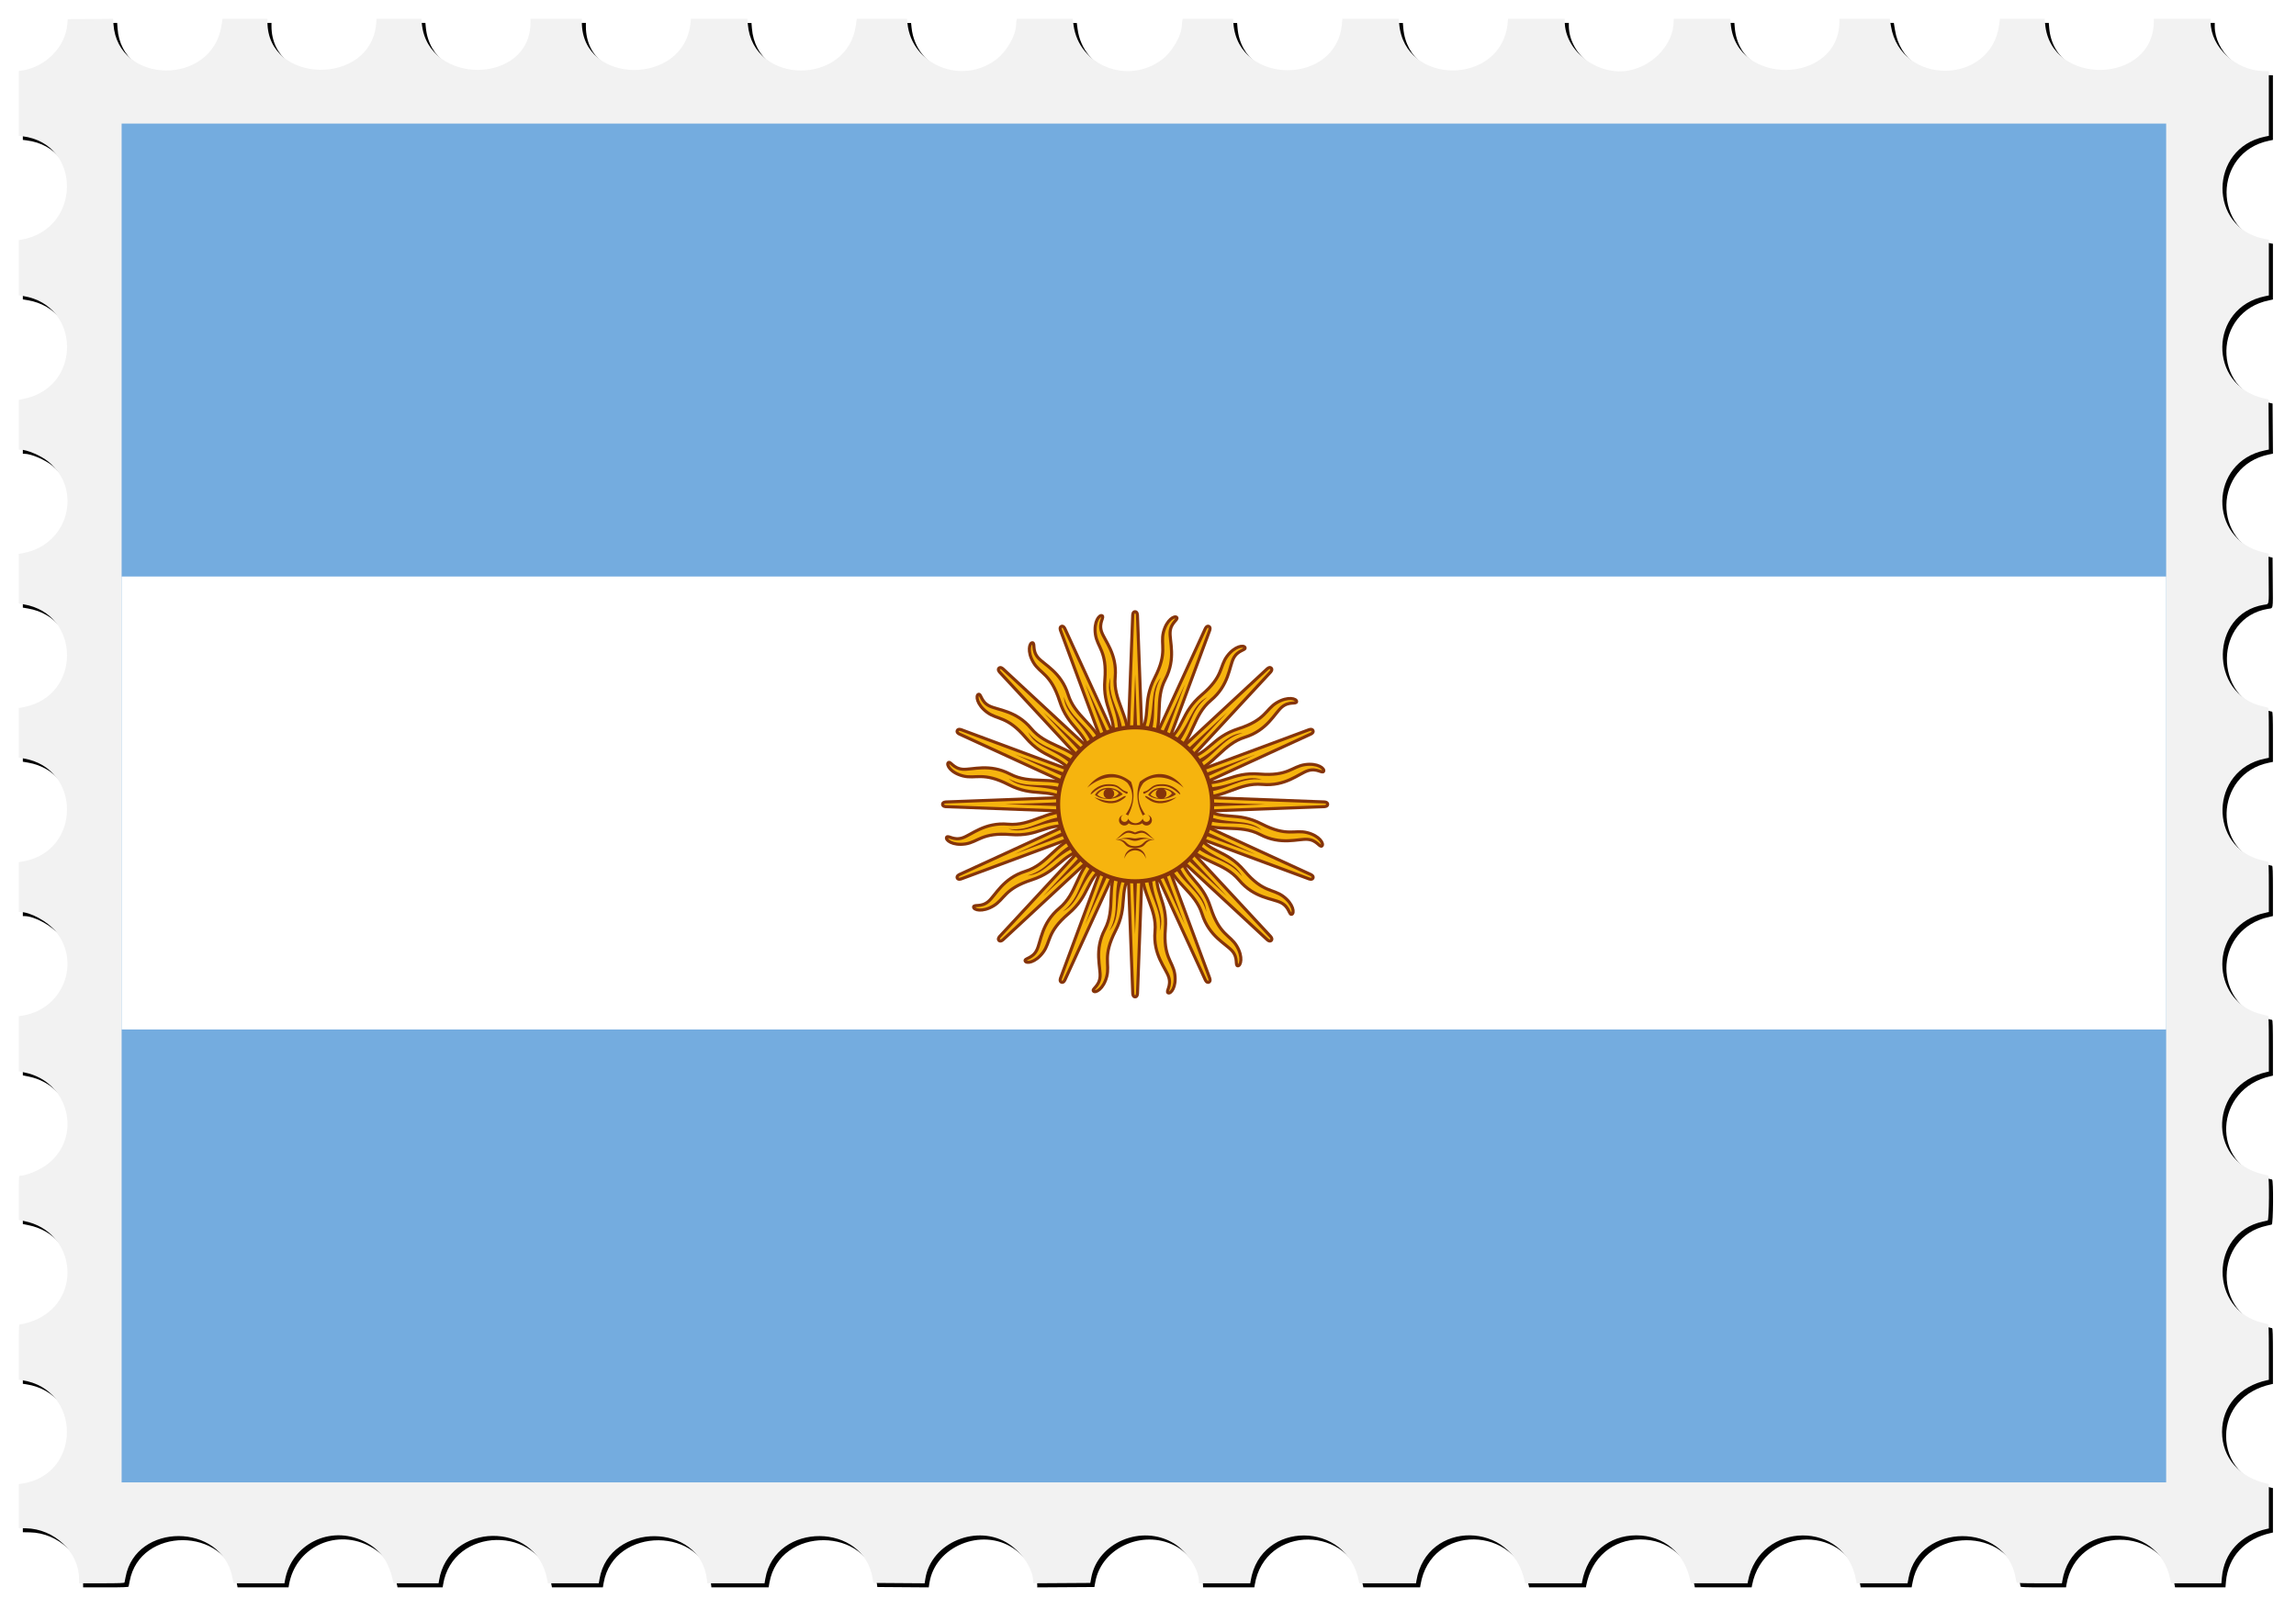 <svg xmlns="http://www.w3.org/2000/svg" xmlns:xlink="http://www.w3.org/1999/xlink" height="2350.9" viewBox="0 0 3352.047 2350.875" width="3352"><defs><filter id="a" height="1.02" width="1.029" y="-.01" x="-.015" color-interpolation-filters="sRGB"><feGaussianBlur stdDeviation="13.923"/></filter></defs><path d="M82.308 3282.2c-.989-39.5-35.333-76.2-71.441-76.2h-4.84v-83h3.542c92.315 0 95.886-150.89 3.756-158.68l-7.298-.617v-65.346l8.83-1.176c88.424-11.773 89.724-143.65 1.558-157.99l-10.386-1.7v-73.5h3.543c92.358 0 95.93-150.88 3.756-158.68l-7.299-.616v-82.706h3.543c32.139 0 63.994-28.277 71.534-63.5 9.82-45.9-27.203-95.5-71.26-95.5H6.029v-82.724l6.75-.684c91.162-9.235 91.652-150.57.548-158.27l-7.298-.617v-82.412l7.385-.624c90.231-7.628 90.222-150.71-.01-158.34l-7.375-.624v-73.456l3.125-.625c1.719-.344 4.337-.625 5.818-.625 15.126 0 39.423-14.074 50.863-29.463 36.836-49.549 8.74-120.77-50.766-128.69l-9.04-1.203v-81.406l2.25-.603c1.238-.332 3.796-.61 5.686-.617 16.181-.064 39.8-13.527 51.767-29.507 37.492-50.063 7.612-122.91-52.954-129.09l-6.75-.69v-73.364l8.831-1.175c89.495-11.916 88.546-150.57-1.08-157.85l-7.75-.63v-82.428l6.329-.648c92.07-9.5 90.76-158.69-1.395-158.69H6.025v-75h5.34c91.384 0 92.718-150.07 1.41-158.65l-6.75-.635v-65.42l7.25-.617c91.283-7.77 88.713-158.68-2.698-158.68H6.024v-65.58l10.298-1.633c88.403-14.023 86.17-151.44-2.56-157.54l-7.764-.54.264-33.1.263-33.11 7.5-.625c32.938-2.745 62.33-31.558 67.525-66.194l.702-4.681h94.542l.663 5.305c10.95 87.64 135.92 86.352 151.01-1.556l.644-3.75h80.52l1.224 7.25c14.002 82.91 130.79 84.897 149.36 2.543l2.21-9.793h72.598v2.34c0 9.679 8.594 29.835 17.328 40.644 40.863 50.564 120.38 29.68 133.36-35.025l1.59-7.959h72.326l1.225 7.25c14.148 83.778 133.05 84.48 149.82.885l1.6-8.134h72.308l1.221 7.125c14.55 84.85 135.48 84.23 150.28-.77l1.1-6.355h72.794V8.24c0 14.445 13.656 39.571 27.915 51.362 45.258 37.423 112.93 11.535 123.15-47.106l1.1-6.568h80.344l1.792 8.75c13.295 64.937 94.403 84.776 134.14 32.81 8.202-10.728 16.523-30.729 16.523-39.72 0-1.748 1.6-1.84 32.3-1.84h32.275l1.719 8.352c15.164 73.667 111.24 86.001 143.27 18.392 3.252-6.865 7.464-20.917 7.464-24.904 0-1.756 1.9-1.84 40.4-1.84h40.386l.702 4.681c13.122 87.501 137.93 87.501 151.05 0l.7-4.68h64.271l.178 10.25c.722 41.71 34.737 77.65 73.573 77.734l6.75.015v33.031c0 25.576-.282 33.11-1.25 33.373-.688.188-4.175.882-7.75 1.543-80.196 14.816-79.773 140.34.526 155.91l8.467 1.642v74.41l-3.75.644c-53.208 9.138-81.66 65.77-57.75 114.95 11.576 23.808 29.363 36.816 58.75 42.963l2.75.575v65.872l-3.75.596c-85.61 13.59-87.91 141.56-2.835 157.7l6.585 1.249v74.338l-6.602 1.15c-83.37 14.518-82.649 147.04.852 156.65l5.75.661v83.536l-6.75 1.173c-83.357 14.48-82.634 144.77.871 156.79l5.38.774.261 37.513.262 37.513-6.83 1.075c-52.941 8.336-80.992 76.343-50.391 122.17 13.163 19.714 37.11 35.198 54.439 35.198h2.78l-.26 41.694-.261 41.694-7.5 1.368c-51.83 9.456-78.704 73.815-50.328 120.53 11.652 19.182 38.186 36.718 55.558 36.718h2.77v74.91l-3.75.617c-88.653 14.565-87.852 141.13 1 157.99l2.75.521v82.872l-3.75.616c-89.183 14.652-87.988 140.61 1.5 158.07l2.25.44v82.923l-2.75.522c-40.865 7.753-67.25 38.754-67.25 79.016 0 40.3 26.347 71.257 67.25 79.016l2.75.522v82.924l-2.75.522c-88.901 16.865-89.702 143.42-1 157.99l3.75.616v74.41l-8.468 1.642c-80.17 15.548-80.594 141.31-.525 155.92 3.575.652 7.062 1.34 7.75 1.528.967.265 1.25 7.788 1.25 33.328v32.986l-3.75.616c-86.557 14.22-88.16 140.47-2 157.48l5.75 1.136v73.57l-8.25.684c-36.224 3.007-62.94 27.718-71.193 65.853l-.596 2.75h-64.924l-.595-2.75c-8.678-40.097-37.999-65.588-75.443-65.588-37.472 0-66.758 25.46-75.443 65.588l-.595 2.75h-40.512c-31.573 0-40.583-.276-40.832-1.25-.176-.687-1.07-4.4-1.987-8.25-18.498-77.675-130.95-77.294-147.63.5-.648 3.025-1.395 6.288-1.659 7.25-.621 2.265-65.15 2.756-65.728.5-.175-.687-1.07-4.4-1.986-8.25-19.507-81.91-130.98-76.863-149.07 6.75l-.596 2.75h-40.512c-31.547 0-40.594-.276-40.88-1.25-.202-.687-1.083-4.4-1.958-8.25-16.419-72.239-116.12-79.512-143.92-10.5-2.37 5.883-3.109 8.377-5.107 17.25l-.62 2.75h-36.511c-28.347 0-36.594-.28-36.88-1.25-.202-.687-1.094-4.4-1.983-8.25-18.36-79.578-132.17-76.705-148.56 3.75l-1.17 5.75h-36.46c-28.307 0-36.544-.28-36.829-1.25-.202-.687-1.091-4.374-1.977-8.194-18.104-78.1-134.98-76.566-148.1 1.944-1.393 8.344 2.75 7.556-38.214 7.262l-36.578-.262-1.815-7.692c-19.11-80.998-132.04-79.136-148.85 2.454l-1.186 5.763-36.576-.263-36.576-.262-1.815-7.692c-19.112-81.007-132.04-79.154-148.84 2.442l-1.184 5.75h-81.402l-1.234-6.503c-15.555-82-132.26-81.41-149.18.753l-1.184 5.75-47.179-.01-47.179-.01-.219-8.744z" transform="matrix(0 1 1 0 27.416 27.416)" filter="url(#a)"/><path d="M3303.7 103.72c-39.592-.99-76.244-35.333-76.244-71.442v-4.84h-83v3.542c0 92.315-150.89 95.886-158.68 3.756l-.617-7.298h-65.346l-1.176 8.83c-11.773 88.424-143.65 89.724-157.99 1.558l-1.69-10.385h-73.5v3.543c0 92.358-150.88 95.93-158.68 3.756l-.616-7.299h-82.706v3.543c0 32.139-28.277 63.994-63.5 71.534-45.882 9.82-95.5-27.203-95.5-71.26v-3.816h-82.724l-.684 6.75c-9.234 91.163-150.57 91.652-158.27.548l-.617-7.298h-82.412l-.624 7.385c-7.627 90.231-150.71 90.222-158.34-.01l-.623-7.375h-73.456l-.625 3.125c-.344 1.719-.625 4.337-.625 5.818 0 15.126-14.074 39.423-29.463 50.863-49.55 36.837-120.77 8.74-128.69-50.767l-1.204-9.039h-81.406l-.603 2.25c-.332 1.238-.61 3.796-.617 5.686-.064 16.181-13.527 39.8-29.507 51.767-50.063 37.492-122.91 7.612-129.09-52.954l-.69-6.75h-73.363l-1.176 8.831c-11.916 89.495-150.57 88.546-157.85-1.08l-.63-7.75H1008.74l-.649 6.329c-9.433 92.073-158.63 90.764-158.63-1.395v-4.938h-75v5.34c0 91.384-150.07 92.718-158.65 1.41l-.635-6.75h-65.42l-.616 7.25c-7.767 91.281-158.68 88.716-158.68-2.697v-4.553h-65.58l-1.634 10.298c-14.08 88.404-151.5 86.174-157.6-2.557l-.534-7.763-33.106.263-33.106.264-.625 7.5c-2.745 32.939-31.558 62.33-66.194 67.525l-4.68.701v94.542l5.305.663c87.64 10.95 86.352 135.92-1.555 151.01l-3.75.644v80.52l7.25 1.225c82.909 14.002 84.897 130.79 2.543 149.36L27.4 583.84v72.598h2.34c9.678 0 29.835 8.594 40.644 17.328 50.564 40.863 29.68 120.38-35.025 133.36l-7.96 1.597v72.326l7.25 1.224c83.779 14.148 84.48 133.05.885 149.82l-8.134 1.631v72.308l7.125 1.222c84.85 14.55 84.23 135.48-.77 150.28l-6.356 1.107v72.794h2.312c14.445 0 39.571 13.656 51.362 27.915 37.423 45.258 11.535 112.93-47.106 123.15l-6.567 1.144v80.344l8.75 1.791c64.937 13.295 84.776 94.403 32.81 134.14-10.728 8.203-30.73 16.523-39.72 16.523-1.75 0-1.84 1.602-1.84 32.275v32.275l8.351 1.72c73.667 15.163 86.001 111.24 18.392 143.27-6.865 3.251-20.917 7.463-24.904 7.463-1.756 0-1.84 1.837-1.84 40.386v40.386l4.681.702c87.501 13.122 87.501 137.93 0 151.05l-4.68.702v64.272l10.25.177c41.71.722 77.65 34.737 77.735 73.573l.014 6.75h33.031c25.576 0 33.11-.282 33.373-1.25.188-.687.883-4.175 1.543-7.75 14.816-80.196 140.34-79.773 155.91.526l1.642 8.468h74.41l.644-3.75c9.139-53.208 65.77-81.66 114.95-57.75 23.808 11.576 36.816 29.363 42.963 58.75l.576 2.75h65.872l.595-3.75c13.591-85.611 141.56-87.911 157.7-2.836l1.25 6.586h74.338l1.149-6.603c14.518-83.37 147.04-82.649 156.65.853l.662 5.75h83.536l1.172-6.75c14.481-83.357 144.77-82.634 156.79.87l.774 5.38 37.513.261 37.513.262 1.075-6.829c8.337-52.942 76.343-80.993 122.17-50.392 19.714 13.163 35.198 37.111 35.198 54.439v2.781l41.694-.26 41.694-.262 1.369-7.5c9.456-51.829 73.815-78.704 120.53-50.328 19.182 11.652 36.718 38.186 36.718 55.558v2.77h74.91l.616-3.75c14.565-88.653 141.13-87.852 157.99 1l.522 2.75h82.872l.616-3.75c14.652-89.183 140.61-87.988 158.07 1.5l.439 2.25h82.924l.521-2.75c7.753-40.865 38.754-67.25 79.016-67.25 40.3 0 71.257 26.347 79.016 67.25l.522 2.75h82.924l.522-2.75c16.865-88.9 143.42-89.702 157.99-1l.616 3.75h74.41l1.642-8.467c15.548-80.17 141.31-80.594 155.92-.526.652 3.575 1.34 7.062 1.528 7.75.265.968 7.789 1.25 33.328 1.25h32.986l.616-3.75c14.22-86.557 140.47-88.16 157.48-2l1.136 5.75h73.57l.685-8.25c3.006-36.224 27.718-62.94 65.853-71.193l2.75-.595v-64.924l-2.75-.596c-40.097-8.678-65.588-37.999-65.588-75.443 0-37.472 25.46-66.758 65.588-75.443l2.75-.595v-40.512c0-31.573-.276-40.583-1.25-40.832-.688-.176-4.4-1.07-8.25-1.987-77.675-18.498-77.294-130.95.5-147.63 3.025-.648 6.287-1.394 7.25-1.658 2.265-.622 2.756-65.151.5-65.728-.688-.176-4.4-1.07-8.25-1.987-81.91-19.507-76.863-130.98 6.75-149.07l2.75-.595v-40.512c0-31.547-.277-40.594-1.25-40.88-.688-.202-4.4-1.084-8.25-1.959-72.24-16.419-79.512-116.12-10.5-143.92 5.882-2.37 8.376-3.108 17.25-5.107l2.75-.619v-36.512c0-28.347-.28-36.594-1.25-36.88-.688-.202-4.4-1.094-8.25-1.982-79.578-18.36-76.705-132.17 3.75-148.56l5.75-1.172v-36.46c0-28.306-.28-36.543-1.25-36.828-.688-.202-4.375-1.091-8.194-1.976-78.1-18.104-76.566-134.98 1.944-148.1 8.343-1.394 7.555 2.75 7.262-38.214l-.262-36.578-7.693-1.815c-80.998-19.11-79.136-132.04 2.455-148.85l5.762-1.187-.262-36.576-.262-36.576-7.693-1.815c-81.007-19.112-79.154-132.04 2.443-148.84l5.75-1.184v-81.402l-6.504-1.234c-82-15.555-81.41-132.26.754-149.18l5.75-1.184-.01-47.179-.01-47.179-8.745-.218z" fill="#f2f2f2"/><path fill="#74acdf" d="M177.58 180.4h2984.9v1983.7H177.58z"/><path fill="#fff" d="M177.58 841.65h2984.9v661.25H177.58z"/><g id="d" transform="translate(38.033 162.18) scale(4.048)"><path id="b" d="M396.84 251.31l28.454 61.992s.49 1.185 1.28.859c.79-.327.299-1.512.299-1.512l-23.715-63.956m-.68 24.12c-.347 9.428 5.452 14.613 4.694 23.032-.757 8.42 3.867 13.18 4.94 16.454 1.073 3.274-1.16 5.232-.198 5.698.963.466 3.07-2.12 2.383-6.775-.687-4.655-4.22-6.037-3.39-16.32.83-10.283-4.206-12.678-2.98-22.058" stroke="#85340a" stroke-width="1.112" fill="#f6b40e"/><use xlink:href="#b" transform="rotate(22.5 399.996 250.006)" height="100%" width="100%"/><use xlink:href="#b" transform="rotate(45 399.997 249.994)" height="100%" width="100%"/><use xlink:href="#b" transform="rotate(67.5 400 250.002)" height="100%" width="100%"/><path id="c" fill="#85340a" d="M404.31 274.41c.453 9.054 5.587 13.063 4.579 21.314 2.213-6.525-3.124-11.583-2.82-21.22m-7.649-23.757l19.487 42.577-16.329-43.887"/><use xlink:href="#c" transform="rotate(22.5 399.996 250.006)" height="100%" width="100%"/><use xlink:href="#c" transform="rotate(45 399.997 249.994)" height="100%" width="100%"/><use xlink:href="#c" transform="rotate(67.5 400 250.002)" height="100%" width="100%"/></g><use xlink:href="#d" transform="rotate(90 1657.22 1174.18)" height="100%" width="100%"/><use xlink:href="#d" transform="rotate(180 1657.2 1174.15)" height="100%" width="100%"/><use xlink:href="#d" transform="rotate(-90 1657.22 1174.18)" height="100%" width="100%"/><circle stroke-width="6.072" stroke="#85340a" cy="1174.2" cx="1657.2" r="112.44" fill="#f6b40e"/><path id="i" fill="#843511" d="M1695.5 1150.1c-7.678 0-15.03 3.327-19.354 10.246 8.65 7.783 27.755 8.63 40.73-.886-5.62-6.053-13.7-9.36-21.378-9.36zm-.126 1.771c7.473-.136 14.458 3.297 15.433 6.704-8.65 9.514-22.47 8.688-31.118 1.771 3.784-6.054 9.873-8.37 15.686-8.475z"/><use xlink:href="#e" transform="matrix(-1 0 0 1 3315.4 0)" height="100%" width="100%"/><use xlink:href="#f" transform="matrix(-1 0 0 1 3315.4 0)" height="100%" width="100%"/><use xlink:href="#g" transform="translate(76.352)" height="100%" width="100%"/><use xlink:href="#h" transform="matrix(-1 0 0 1 3315.4 0)" height="100%" width="100%"/><g fill="#85340a"><path d="M1640 1189.7c-3.697.675-6.325 3.956-6.325 7.716 0 4.297 3.552 7.716 7.843 7.716a7.65 7.65 0 006.325-3.289c2.993 2.252 7.143 2.49 9.36 2.53.342.011.783 0 1.013 0 2.218-.04 6.367-.279 9.36-2.53a7.649 7.649 0 006.325 3.29c4.291 0 7.843-3.42 7.843-7.717 0-3.76-2.628-7.042-6.325-7.716 2.077.732 3.416 2.739 3.416 4.934a5.18 5.18 0 01-5.186 5.186c-2.755 0-5.025-2.187-5.187-4.934-.844 1.686-4.186 6.7-10.752 6.958-6.566-.258-9.907-5.272-10.752-6.958-.162 2.747-2.432 4.934-5.186 4.934a5.18 5.18 0 01-5.186-5.186c0-2.195 1.339-4.201 3.415-4.934zM1648.5 1212.7c-8.654 0-12.074 7.84-19.86 13.03 4.326-1.726 7.73-5.138 13.788-8.602 6.056-3.458 11.22.76 14.674.76h.126c3.454 0 8.618-4.217 14.674-.76 6.059 3.465 9.589 6.876 13.915 8.602-7.785-5.19-11.333-13.03-19.987-13.03-1.727 0-5.147.933-8.602 2.656h-.126c-3.454-1.726-6.874-2.656-8.602-2.656z"/><path d="M1645.5 1223c-3.416.151-7.932.837-14.421 2.783 15.574-3.458 19.01 1.77 25.932 1.77h.126c6.922 0 10.358-5.229 25.932-1.77-17.303-5.19-20.742-1.771-25.932-1.771h-.126c-3.244 0-5.818-1.265-11.512-1.012z"/><path d="M1631.9 1225.6c-1.005.012-2.1.021-3.289.126 18.167 1.731 9.434 12.144 28.462 12.144h.126c19.028 0 10.422-10.413 28.588-12.144-19.028-1.727-13.012 9.488-28.588 9.488h-.126c-14.603 0-10.103-9.802-25.173-9.614zM1672.8 1253.7c0-8.595-6.976-15.57-15.57-15.57-8.595 0-15.569 6.975-15.569 15.57a16.01 16.01 0 0115.569-12.303c7.421 0 13.86 5.095 15.57 12.303z"/><path id="f" fill="#85340a" d="M1587.3 1150c19.894-17.296 44.972-19.894 58.816-6.916 3.388 4.536 5.559 9.387 6.45 14.45 1.741 9.848-1.337 20.489-9.054 31.395.87 0 2.605.86 3.468 1.726 6.868-13.13 9.297-26.62 7.044-39.449a55.915 55.915 0 00-2.711-9.859c-19.028-15.565-44.972-17.296-64.002 8.653z"/><path id="e" fill="#85340a" d="M1618.4 1144.8c11.24 0 13.838 2.598 19.028 6.922 5.195 4.324 7.785 3.457 8.65 4.324.859.867 0 3.458-1.728 2.59-1.726-.866-5.194-2.59-10.376-6.916-5.194-4.33-10.376-4.324-15.57-4.324-15.57 0-24.219 12.972-25.945 12.106-1.726-.867 8.65-14.704 25.945-14.704z"/></g><use xlink:href="#i" transform="translate(-77.643)" height="100%" width="100%"/><circle id="g" cy="1158.6" cx="1618.9" r="7.784" fill="#85340a"/><path id="h" fill="#85340a" d="M1597.7 1163.8c14.705 11.246 29.408 10.38 38.057 5.19 8.65-5.19 8.65-6.917 6.922-6.917-1.727 0-3.454 1.727-10.376 5.185-6.922 3.465-17.297 3.465-34.594-3.457z"/></svg>